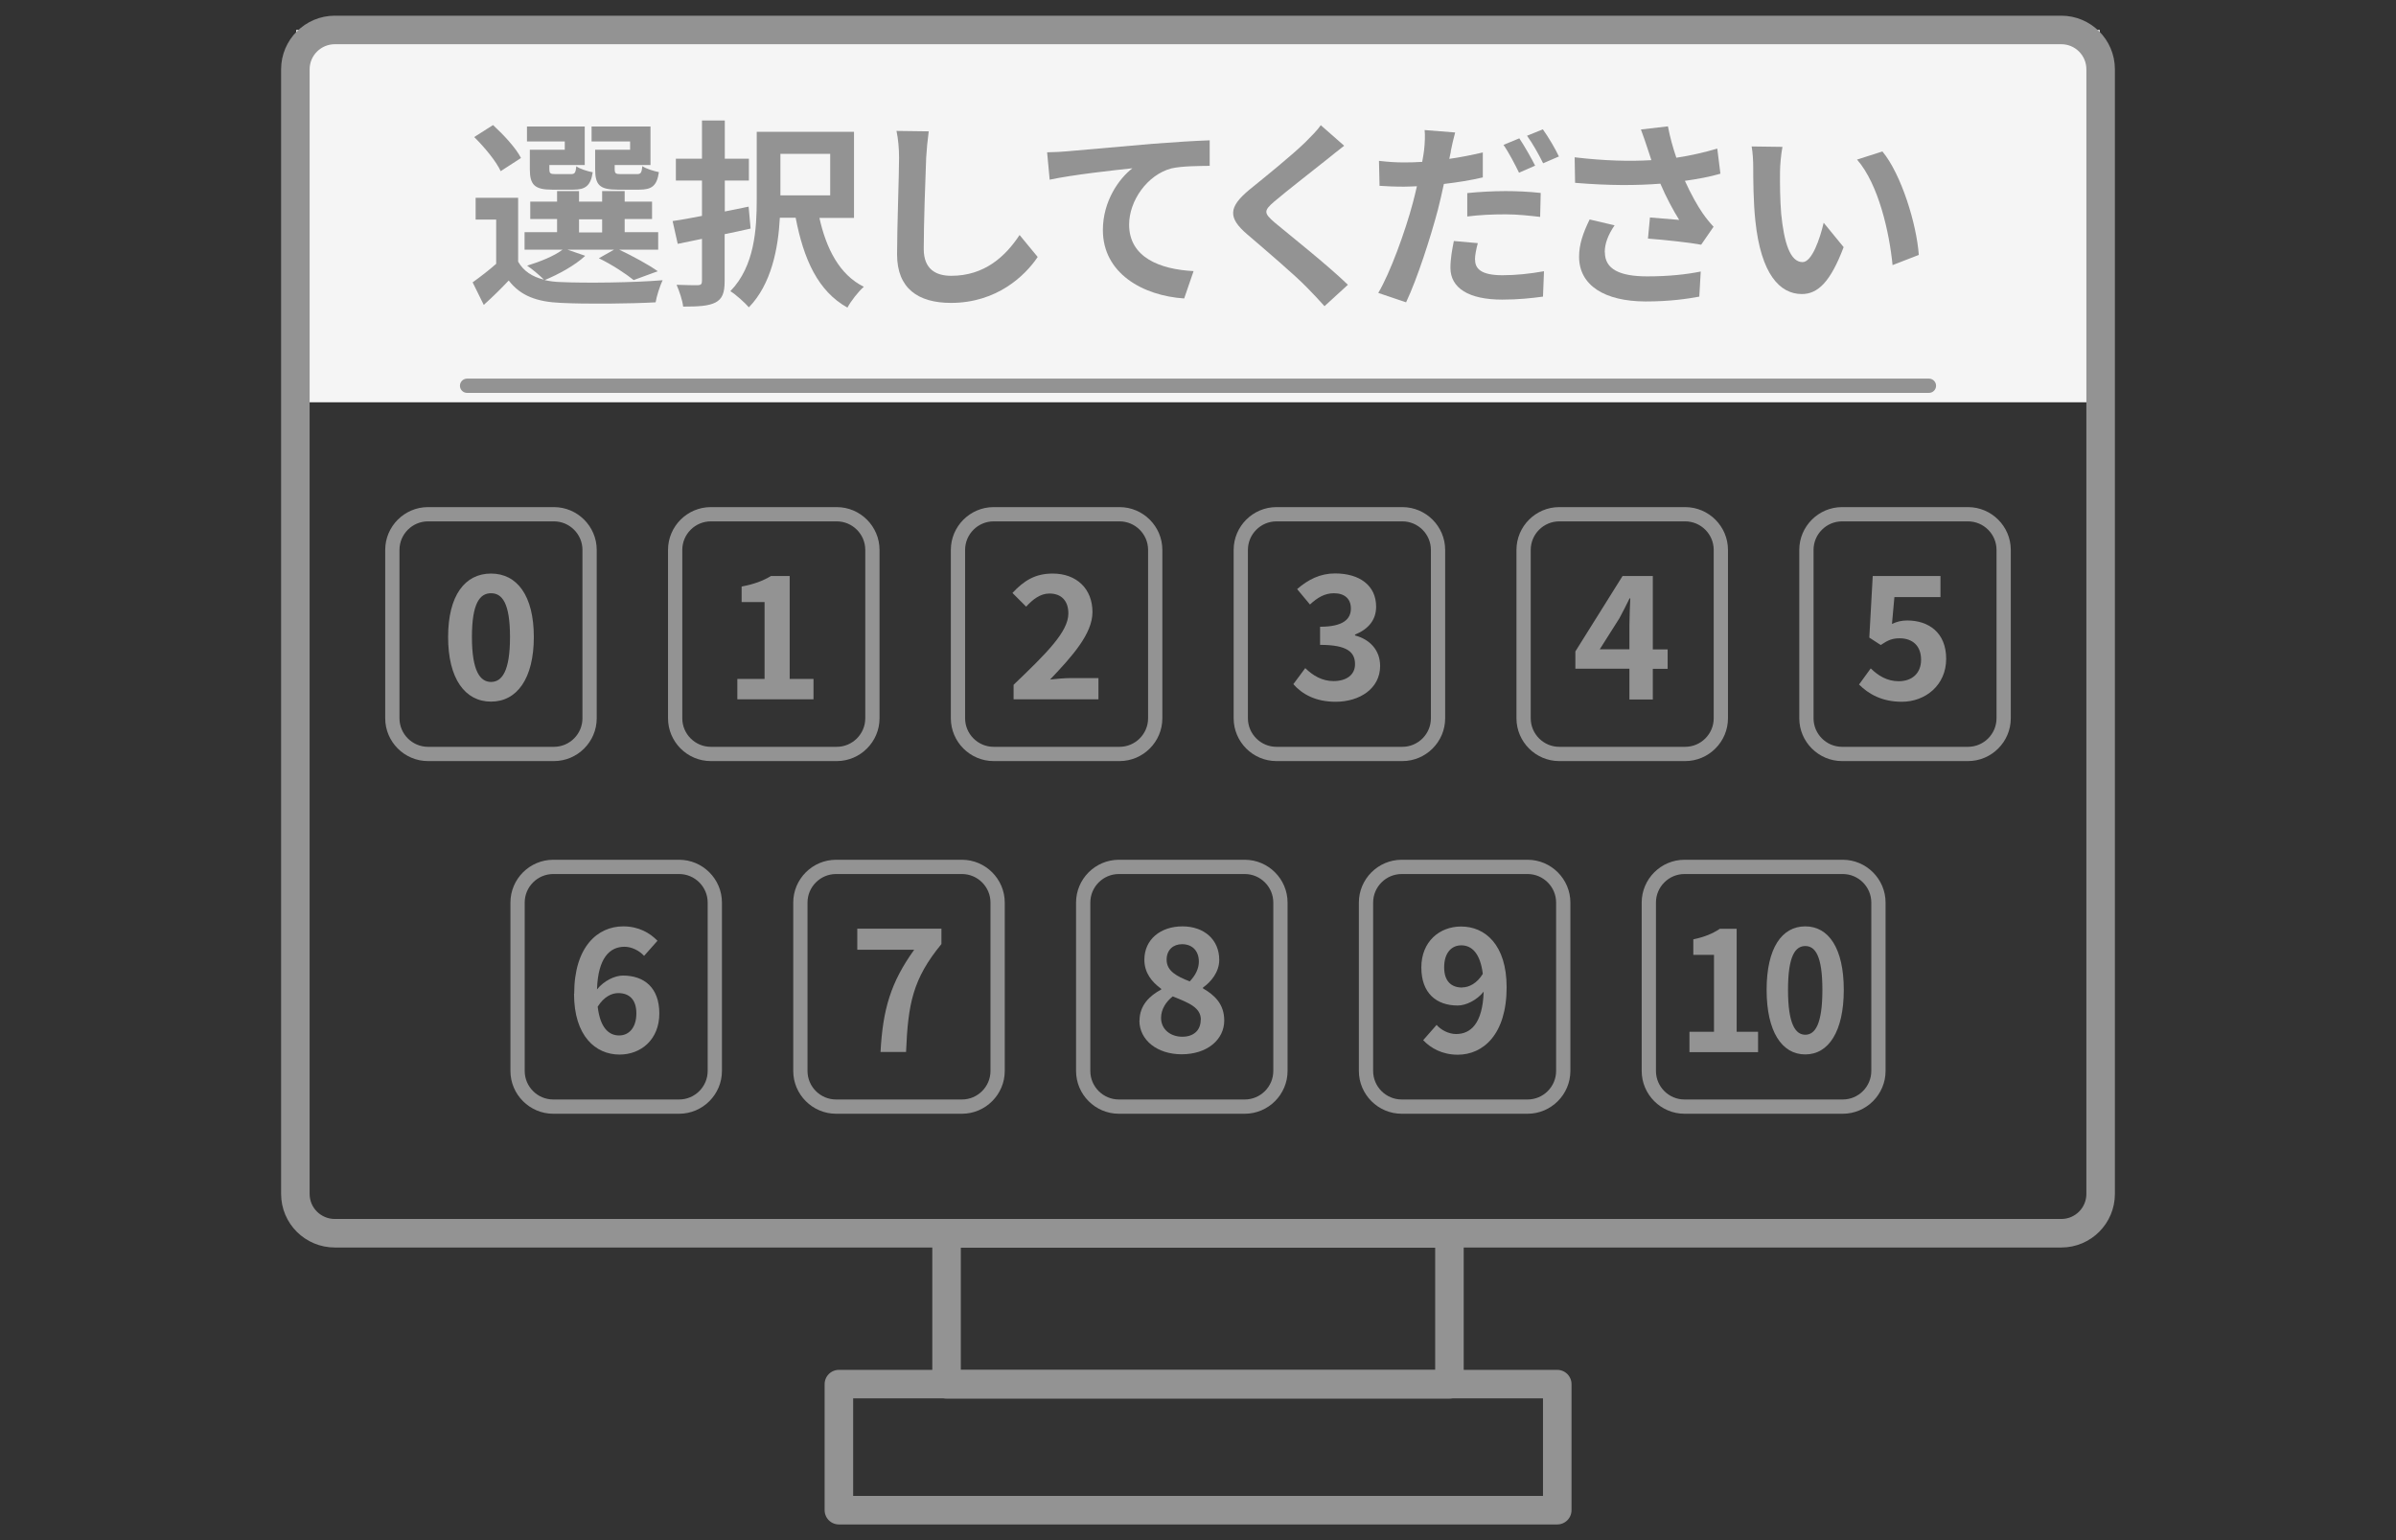 <?xml version="1.0" encoding="UTF-8"?>
<svg id="layout" xmlns="http://www.w3.org/2000/svg" viewBox="0 0 168 108">
  <rect x="0" y="0" width="168" height="108" fill="#333333" stroke="none"/>
  <defs>
    <style>
      .cls-1 {
        fill: #939393;
      }

      .cls-2 {
        stroke-width: 2px;
      }

      .cls-2, .cls-3 {
        fill: none;
        stroke: #939393;
        stroke-linecap: round;
        stroke-linejoin: round;
      }

      .cls-4 {
        fill: #f5f5f5;
      }
    </style>
  </defs>
  <rect class="cls-4" x="20.77" y="2.1" width="126.46" height="26.11"/>
  <g>
    <g>
      <rect class="cls-2" x="66.37" y="86.49" width="35.26" height="10.58"/>
      <rect class="cls-2" x="58.82" y="97.06" width="50.37" height="8.84"/>
    </g>
    <path class="cls-2" d="M144.53,2.1H23.48c-1.53,0-2.77,1.24-2.77,2.76v78.86c0,1.53,1.24,2.76,2.77,2.76h121.05c1.53,0,2.76-1.24,2.76-2.76V4.86c0-1.53-1.24-2.76-2.76-2.76h0Z"/>
  </g>
  <line class="cls-3" x1="32.75" y1="27.05" x2="135.25" y2="27.05"/>
  <g>
    <g>
      <path class="cls-1" d="M31.42,44.67c0-2.93,1.19-4.45,3.01-4.45s3,1.54,3,4.45-1.18,4.53-3,4.53-3.01-1.6-3.01-4.53ZM35.76,44.67c0-2.4-.56-3.07-1.33-3.07s-1.34.67-1.34,3.07.58,3.15,1.34,3.15,1.33-.74,1.33-3.15Z"/>
      <path class="cls-1" d="M38.84,36.56c1.1,0,2,.9,2,2v11.81c0,1.1-.9,2-2,2h-8.83c-1.1,0-2-.9-2-2v-11.81c0-1.1.9-2,2-2h8.83M38.84,35.56h-8.83c-1.65,0-3,1.35-3,3v11.81c0,1.65,1.35,3,3,3h8.83c1.65,0,3-1.35,3-3v-11.81c0-1.65-1.35-3-3-3h0Z"/>
    </g>
    <g>
      <path class="cls-1" d="M51.7,47.61h1.91v-5.39h-1.61v-1.09c.89-.17,1.5-.4,2.06-.74h1.31v7.22h1.67v1.43h-5.34v-1.43Z"/>
      <path class="cls-1" d="M58.67,36.56c1.1,0,2,.9,2,2v11.81c0,1.1-.9,2-2,2h-8.83c-1.1,0-2-.9-2-2v-11.81c0-1.1.9-2,2-2h8.83M58.67,35.56h-8.83c-1.65,0-3,1.35-3,3v11.81c0,1.65,1.35,3,3,3h8.83c1.65,0,3-1.35,3-3v-11.81c0-1.65-1.35-3-3-3h0Z"/>
    </g>
    <g>
      <path class="cls-1" d="M71.07,48.02c2.31-2.21,3.84-3.72,3.84-5,0-.88-.48-1.4-1.33-1.4-.65,0-1.18.43-1.63.92l-.96-.96c.82-.88,1.61-1.36,2.82-1.36,1.68,0,2.79,1.07,2.79,2.7,0,1.51-1.39,3.07-2.97,4.73.44-.05,1.03-.1,1.45-.1h1.94v1.49h-5.95v-1.02Z"/>
      <path class="cls-1" d="M78.5,36.56c1.1,0,2,.9,2,2v11.81c0,1.1-.9,2-2,2h-8.83c-1.1,0-2-.9-2-2v-11.81c0-1.1.9-2,2-2h8.83M78.5,35.56h-8.83c-1.65,0-3,1.35-3,3v11.81c0,1.65,1.35,3,3,3h8.83c1.65,0,3-1.35,3-3v-11.81c0-1.65-1.35-3-3-3h0Z"/>
    </g>
    <g>
      <path class="cls-1" d="M90.69,47.97l.83-1.12c.53.52,1.18.91,1.98.91.9,0,1.51-.43,1.51-1.18,0-.84-.52-1.36-2.45-1.36v-1.27c1.63,0,2.16-.54,2.16-1.28,0-.67-.43-1.07-1.19-1.07-.64,0-1.15.3-1.68.79l-.9-1.08c.77-.67,1.62-1.1,2.66-1.1,1.71,0,2.88.84,2.88,2.33,0,.94-.55,1.58-1.48,1.96v.06c1,.26,1.76,1,1.76,2.14,0,1.58-1.43,2.51-3.12,2.51-1.4,0-2.35-.53-2.97-1.24Z"/>
      <path class="cls-1" d="M98.33,36.56c1.1,0,2,.9,2,2v11.81c0,1.1-.9,2-2,2h-8.83c-1.1,0-2-.9-2-2v-11.81c0-1.1.9-2,2-2h8.83M98.33,35.56h-8.83c-1.65,0-3,1.35-3,3v11.81c0,1.65,1.35,3,3,3h8.83c1.65,0,3-1.35,3-3v-11.81c0-1.65-1.35-3-3-3h0Z"/>
    </g>
    <g>
      <path class="cls-1" d="M114.25,46.89h-3.79v-1.21l3.31-5.29h2.12v5.15h1.04v1.36h-1.04v2.15h-1.64v-2.15ZM114.25,45.54v-1.73c0-.52.04-1.33.06-1.85h-.05c-.22.47-.46.91-.71,1.39l-1.38,2.18h2.08Z"/>
      <path class="cls-1" d="M118.16,36.56c1.1,0,2,.9,2,2v11.81c0,1.1-.9,2-2,2h-8.83c-1.1,0-2-.9-2-2v-11.81c0-1.1.9-2,2-2h8.83M118.16,35.56h-8.83c-1.65,0-3,1.35-3,3v11.81c0,1.65,1.35,3,3,3h8.83c1.65,0,3-1.35,3-3v-11.81c0-1.65-1.35-3-3-3h0Z"/>
    </g>
  </g>
  <g>
    <g>
      <path class="cls-1" d="M40.26,69.69c0-3.3,1.64-4.73,3.44-4.73,1.08,0,1.87.46,2.4,1.01l-.94,1.06c-.31-.35-.85-.64-1.37-.64-1.02,0-1.86.76-1.93,2.99.49-.61,1.25-.97,1.82-.97,1.49,0,2.55.85,2.55,2.66s-1.27,2.88-2.79,2.88c-1.68,0-3.19-1.3-3.19-4.26ZM41.91,70.6c.17,1.46.77,2.01,1.5,2.01.67,0,1.21-.52,1.21-1.55,0-.97-.5-1.42-1.27-1.42-.46,0-1,.25-1.44.95Z"/>
      <path class="cls-1" d="M47.62,61.29c1.1,0,2,.9,2,2v11.81c0,1.1-.9,2-2,2h-8.83c-1.1,0-2-.9-2-2v-11.81c0-1.1.9-2,2-2h8.83M47.62,60.29h-8.83c-1.65,0-3,1.35-3,3v11.81c0,1.65,1.35,3,3,3h8.83c1.65,0,3-1.35,3-3v-11.81c0-1.65-1.35-3-3-3h0Z"/>
    </g>
    <g>
      <path class="cls-1" d="M64.1,66.6h-3.99v-1.48h5.9v1.08c-2.02,2.46-2.34,4.2-2.48,7.57h-1.79c.16-2.99.71-4.87,2.36-7.17Z"/>
      <path class="cls-1" d="M67.45,61.29c1.1,0,2,.9,2,2v11.81c0,1.1-.9,2-2,2h-8.83c-1.1,0-2-.9-2-2v-11.81c0-1.1.9-2,2-2h8.83M67.45,60.29h-8.83c-1.65,0-3,1.35-3,3v11.81c0,1.65,1.35,3,3,3h8.83c1.65,0,3-1.35,3-3v-11.81c0-1.65-1.35-3-3-3h0Z"/>
    </g>
    <g>
      <path class="cls-1" d="M79.9,71.57c0-1.07.71-1.75,1.52-2.18v-.05c-.67-.49-1.18-1.13-1.18-2.04,0-1.43,1.14-2.34,2.67-2.34s2.58.94,2.58,2.35c0,.85-.58,1.55-1.14,1.94v.06c.8.46,1.49,1.09,1.49,2.25,0,1.34-1.19,2.37-2.99,2.37-1.69,0-2.96-.98-2.96-2.37ZM84.2,71.51c0-.86-.83-1.18-1.97-1.64-.47.37-.82.9-.82,1.51,0,.8.66,1.32,1.49,1.32.76,0,1.29-.42,1.29-1.19ZM84.06,67.43c0-.72-.43-1.22-1.18-1.22-.6,0-1.08.38-1.08,1.09,0,.79.7,1.16,1.62,1.52.41-.43.64-.9.64-1.39Z"/>
      <path class="cls-1" d="M87.28,61.29c1.1,0,2,.9,2,2v11.81c0,1.1-.9,2-2,2h-8.83c-1.1,0-2-.9-2-2v-11.81c0-1.1.9-2,2-2h8.83M87.28,60.29h-8.83c-1.65,0-3,1.35-3,3v11.81c0,1.65,1.35,3,3,3h8.83c1.65,0,3-1.35,3-3v-11.81c0-1.65-1.35-3-3-3h0Z"/>
    </g>
    <g>
      <path class="cls-1" d="M99.79,72.94l.94-1.07c.31.36.85.64,1.37.64,1.02,0,1.86-.74,1.93-2.97-.49.61-1.25.97-1.82.97-1.49,0-2.55-.86-2.55-2.67s1.27-2.87,2.79-2.87c1.68,0,3.19,1.28,3.19,4.26,0,3.3-1.64,4.73-3.43,4.73-1.09,0-1.9-.47-2.41-1.01ZM102.53,69.24c.47,0,1.03-.28,1.44-.95-.18-1.45-.78-2-1.51-2-.66,0-1.2.5-1.2,1.54,0,.97.49,1.42,1.27,1.42Z"/>
      <path class="cls-1" d="M107.11,61.29c1.1,0,2,.9,2,2v11.81c0,1.1-.9,2-2,2h-8.83c-1.1,0-2-.9-2-2v-11.81c0-1.1.9-2,2-2h8.83M107.11,60.29h-8.83c-1.65,0-3,1.35-3,3v11.81c0,1.65,1.35,3,3,3h8.83c1.65,0,3-1.35,3-3v-11.81c0-1.65-1.35-3-3-3h0Z"/>
    </g>
    <g>
      <g>
        <path class="cls-1" d="M118.46,72.35h1.72v-5.39h-1.45v-1.09c.8-.17,1.35-.4,1.86-.74h1.18v7.22h1.5v1.43h-4.81v-1.43Z"/>
        <path class="cls-1" d="M123.87,69.41c0-2.93,1.07-4.45,2.71-4.45s2.7,1.54,2.7,4.45-1.06,4.53-2.7,4.53-2.71-1.6-2.71-4.53ZM127.78,69.41c0-2.4-.51-3.07-1.2-3.07s-1.21.67-1.21,3.07.52,3.15,1.21,3.15,1.2-.74,1.2-3.15Z"/>
      </g>
      <path class="cls-1" d="M129.21,61.29c1.1,0,2,.9,2,2v11.81c0,1.1-.9,2-2,2h-11.1c-1.1,0-2-.9-2-2v-11.81c0-1.1.9-2,2-2h11.1M129.21,60.29h-11.1c-1.65,0-3,1.35-3,3v11.81c0,1.65,1.35,3,3,3h11.1c1.65,0,3-1.35,3-3v-11.81c0-1.65-1.35-3-3-3h0Z"/>
    </g>
  </g>
  <g>
    <path class="cls-1" d="M130.35,48l.82-1.13c.5.49,1.13.9,1.96.9.92,0,1.57-.54,1.57-1.51s-.6-1.5-1.5-1.5c-.53,0-.82.13-1.33.47l-.8-.52.24-4.32h4.75v1.48h-3.23l-.17,1.88c.36-.16.66-.24,1.07-.24,1.49,0,2.73.84,2.73,2.69s-1.46,3.01-3.11,3.01c-1.4,0-2.34-.55-3-1.21Z"/>
    <path class="cls-1" d="M137.99,36.56c1.1,0,2,.9,2,2v11.81c0,1.1-.9,2-2,2h-8.83c-1.1,0-2-.9-2-2v-11.81c0-1.1.9-2,2-2h8.83M137.99,35.56h-8.83c-1.65,0-3,1.35-3,3v11.81c0,1.65,1.35,3,3,3h8.83c1.65,0,3-1.35,3-3v-11.81c0-1.65-1.35-3-3-3h0Z"/>
  </g>
  <g>
    <path class="cls-1" d="M41.02,17.95c-.7.66-1.88,1.3-2.83,1.69.35.08.73.13,1.15.14,1.72.08,5.15.04,7.12-.13-.18.38-.42,1.11-.49,1.55-1.78.1-4.87.13-6.63.04-1.68-.07-2.83-.48-3.67-1.57-.53.56-1.08,1.11-1.75,1.71l-.78-1.58c.5-.36,1.12-.83,1.65-1.3v-3.1h-1.44v-1.53h2.98v4.48c.38.66.99,1.06,1.81,1.26-.28-.28-.84-.76-1.18-.98.91-.28,1.89-.67,2.48-1.12h-2.66v-1.23h2.28v-.92h-1.88v-1.22h1.88v-.74h1.54v.74h1.62v-.74h1.58v.74h1.92v1.22h-1.92v.92h2.35v1.23h-2.73c.97.46,2.07,1.06,2.7,1.51l-1.69.62c-.53-.43-1.51-1.08-2.44-1.53l1.06-.6h-3.26l1.22.42ZM35.11,12.01c-.31-.69-1.15-1.7-1.86-2.4l1.32-.84c.73.67,1.61,1.61,1.96,2.31l-1.42.92ZM39.6,9.92h-2.65v-1.05h4.05v2.7h-2.48v.29c0,.29.06.35.42.35h1.08c.28,0,.34-.08.39-.55.24.18.77.35,1.15.42-.14.95-.52,1.22-1.36,1.22h-1.47c-1.23,0-1.58-.32-1.58-1.44v-1.36h2.45v-.59ZM40.6,16.3h1.62v-.92h-1.62v.92ZM44.2,9.92h-2.72v-1.05h4.13v2.7h-2.51v.28c0,.31.07.36.42.36h1.13c.28,0,.34-.08.39-.56.25.18.8.35,1.16.42-.14.97-.5,1.23-1.39,1.23h-1.5c-1.26,0-1.58-.32-1.58-1.44v-1.36h2.45v-.59Z"/>
    <path class="cls-1" d="M52.62,16.03c-.59.13-1.2.27-1.81.39v3.29c0,.84-.17,1.25-.64,1.5-.49.25-1.19.29-2.27.29-.04-.42-.27-1.09-.46-1.53.63.03,1.3.03,1.5.03.21-.01.28-.08.28-.31v-2.94c-.6.13-1.18.24-1.7.35l-.36-1.6c.59-.08,1.29-.21,2.06-.36v-2.48h-1.83v-1.53h1.83v-2.68h1.6v2.68h1.69v1.53h-1.69v2.17l1.67-.34.14,1.53ZM57.45,15.26c.48,2.17,1.41,4.01,3.12,4.85-.39.34-.91,1.01-1.15,1.46-2.07-1.15-3.07-3.39-3.63-6.3h-1.11c-.11,2.13-.59,4.66-2.17,6.28-.28-.32-.94-.92-1.3-1.13,1.71-1.76,1.85-4.38,1.85-6.43v-4.75h6.82v6.04h-2.44ZM54.72,10.79v2.91h3.49v-2.91h-3.49Z"/>
    <path class="cls-1" d="M64.94,11.07c-.06,1.51-.17,4.65-.17,6.39,0,1.41.84,1.88,1.93,1.88,2.31,0,3.78-1.33,4.79-2.86l1.27,1.54c-.9,1.34-2.89,3.22-6.08,3.22-2.3,0-3.78-1.01-3.78-3.4,0-1.88.14-5.56.14-6.77,0-.66-.06-1.33-.18-1.89l2.26.03c-.08.59-.15,1.3-.18,1.86Z"/>
    <path class="cls-1" d="M74.82,10.61c1.16-.1,3.47-.31,6.04-.53,1.44-.11,2.98-.21,3.96-.24v1.79c-.74.01-1.95.01-2.69.18-1.69.45-2.96,2.27-2.96,3.94,0,2.3,2.16,3.14,4.52,3.26l-.66,1.92c-2.93-.2-5.7-1.78-5.7-4.8,0-2.02,1.13-3.61,2.07-4.33-1.32.14-4.17.45-5.8.8l-.18-1.92c.56-.01,1.11-.04,1.39-.07Z"/>
    <path class="cls-1" d="M93.04,11.18c-.91.73-2.76,2.16-3.7,2.96-.74.64-.73.8.03,1.46,1.05.88,3.71,2.98,5.14,4.37l-1.64,1.5c-.39-.43-.8-.88-1.22-1.3-.85-.88-2.91-2.63-4.19-3.73-1.4-1.19-1.29-1.93.11-3.11,1.11-.9,3.03-2.45,3.96-3.36.41-.41.85-.85,1.08-1.19l1.64,1.44c-.43.34-.9.7-1.22.97Z"/>
    <path class="cls-1" d="M101.73,10.62c-.03.15-.07.34-.11.52.78-.11,1.58-.27,2.35-.45v1.75c-.84.2-1.79.35-2.73.46-.13.6-.27,1.23-.42,1.81-.52,1.96-1.44,4.82-2.23,6.49l-1.95-.66c.84-1.41,1.9-4.34,2.42-6.3.1-.38.2-.78.29-1.18-.32.01-.63.03-.92.03-.69,0-1.21-.03-1.7-.06l-.04-1.75c.71.08,1.18.11,1.77.11.41,0,.83-.01,1.26-.04.06-.31.1-.57.13-.8.06-.52.08-1.09.04-1.43l2.14.17c-.11.39-.25,1.02-.31,1.33ZM103.43,18.22c0,.62.42,1.08,1.92,1.08.94,0,1.9-.1,2.91-.28l-.07,1.78c-.8.11-1.74.21-2.86.21-2.35,0-3.63-.81-3.63-2.23,0-.66.13-1.33.24-1.88l1.68.15c-.11.41-.2.85-.2,1.16ZM105.56,13.4c.8,0,1.64.04,2.47.13l-.04,1.68c-.7-.08-1.56-.18-2.41-.18-.97,0-1.82.04-2.7.15v-1.64c.78-.08,1.78-.14,2.69-.14ZM107.63,11.62l-1.12.49c-.28-.57-.71-1.41-1.09-1.95l1.11-.46c.35.52.85,1.4,1.11,1.92ZM109.31,10.97l-1.11.48c-.29-.59-.74-1.4-1.13-1.93l1.11-.45c.38.52.9,1.41,1.13,1.91Z"/>
    <path class="cls-1" d="M115.06,9.08l1.89-.22c.14.74.35,1.5.59,2.2,1.01-.15,1.99-.38,2.87-.64l.22,1.76c-.71.21-1.61.38-2.49.5.41.91.9,1.78,1.25,2.28.24.35.5.66.76.94l-.87,1.26c-.78-.15-2.55-.34-3.73-.43l.14-1.48c.69.06,1.61.14,2.05.17-.42-.67-.92-1.6-1.32-2.54-1.67.13-3.59.14-5.98-.06l-.03-1.79c2.1.25,3.89.29,5.38.2-.11-.32-.2-.62-.28-.85-.11-.32-.27-.83-.45-1.29ZM112.53,17.7c0,1.18,1.05,1.68,2.97,1.68,1.53,0,2.76-.14,3.75-.34l-.1,1.76c-.8.15-2.06.34-3.77.34-2.86-.01-4.66-1.12-4.66-3.14,0-.85.27-1.65.74-2.61l1.75.41c-.45.66-.69,1.27-.69,1.89Z"/>
    <path class="cls-1" d="M124.81,12.01c-.01.91,0,1.96.08,2.97.2,2.02.62,3.4,1.5,3.4.66,0,1.22-1.64,1.48-2.76l1.4,1.71c-.92,2.44-1.81,3.29-2.93,3.29-1.54,0-2.87-1.39-3.26-5.14-.14-1.29-.15-2.93-.15-3.78,0-.39-.03-.99-.11-1.43l2.16.03c-.1.5-.17,1.32-.17,1.71ZM134.53,17.88l-1.83.71c-.22-2.26-.97-5.66-2.49-7.4l1.78-.57c1.33,1.61,2.4,5.11,2.55,7.26Z"/>
  </g>
</svg>